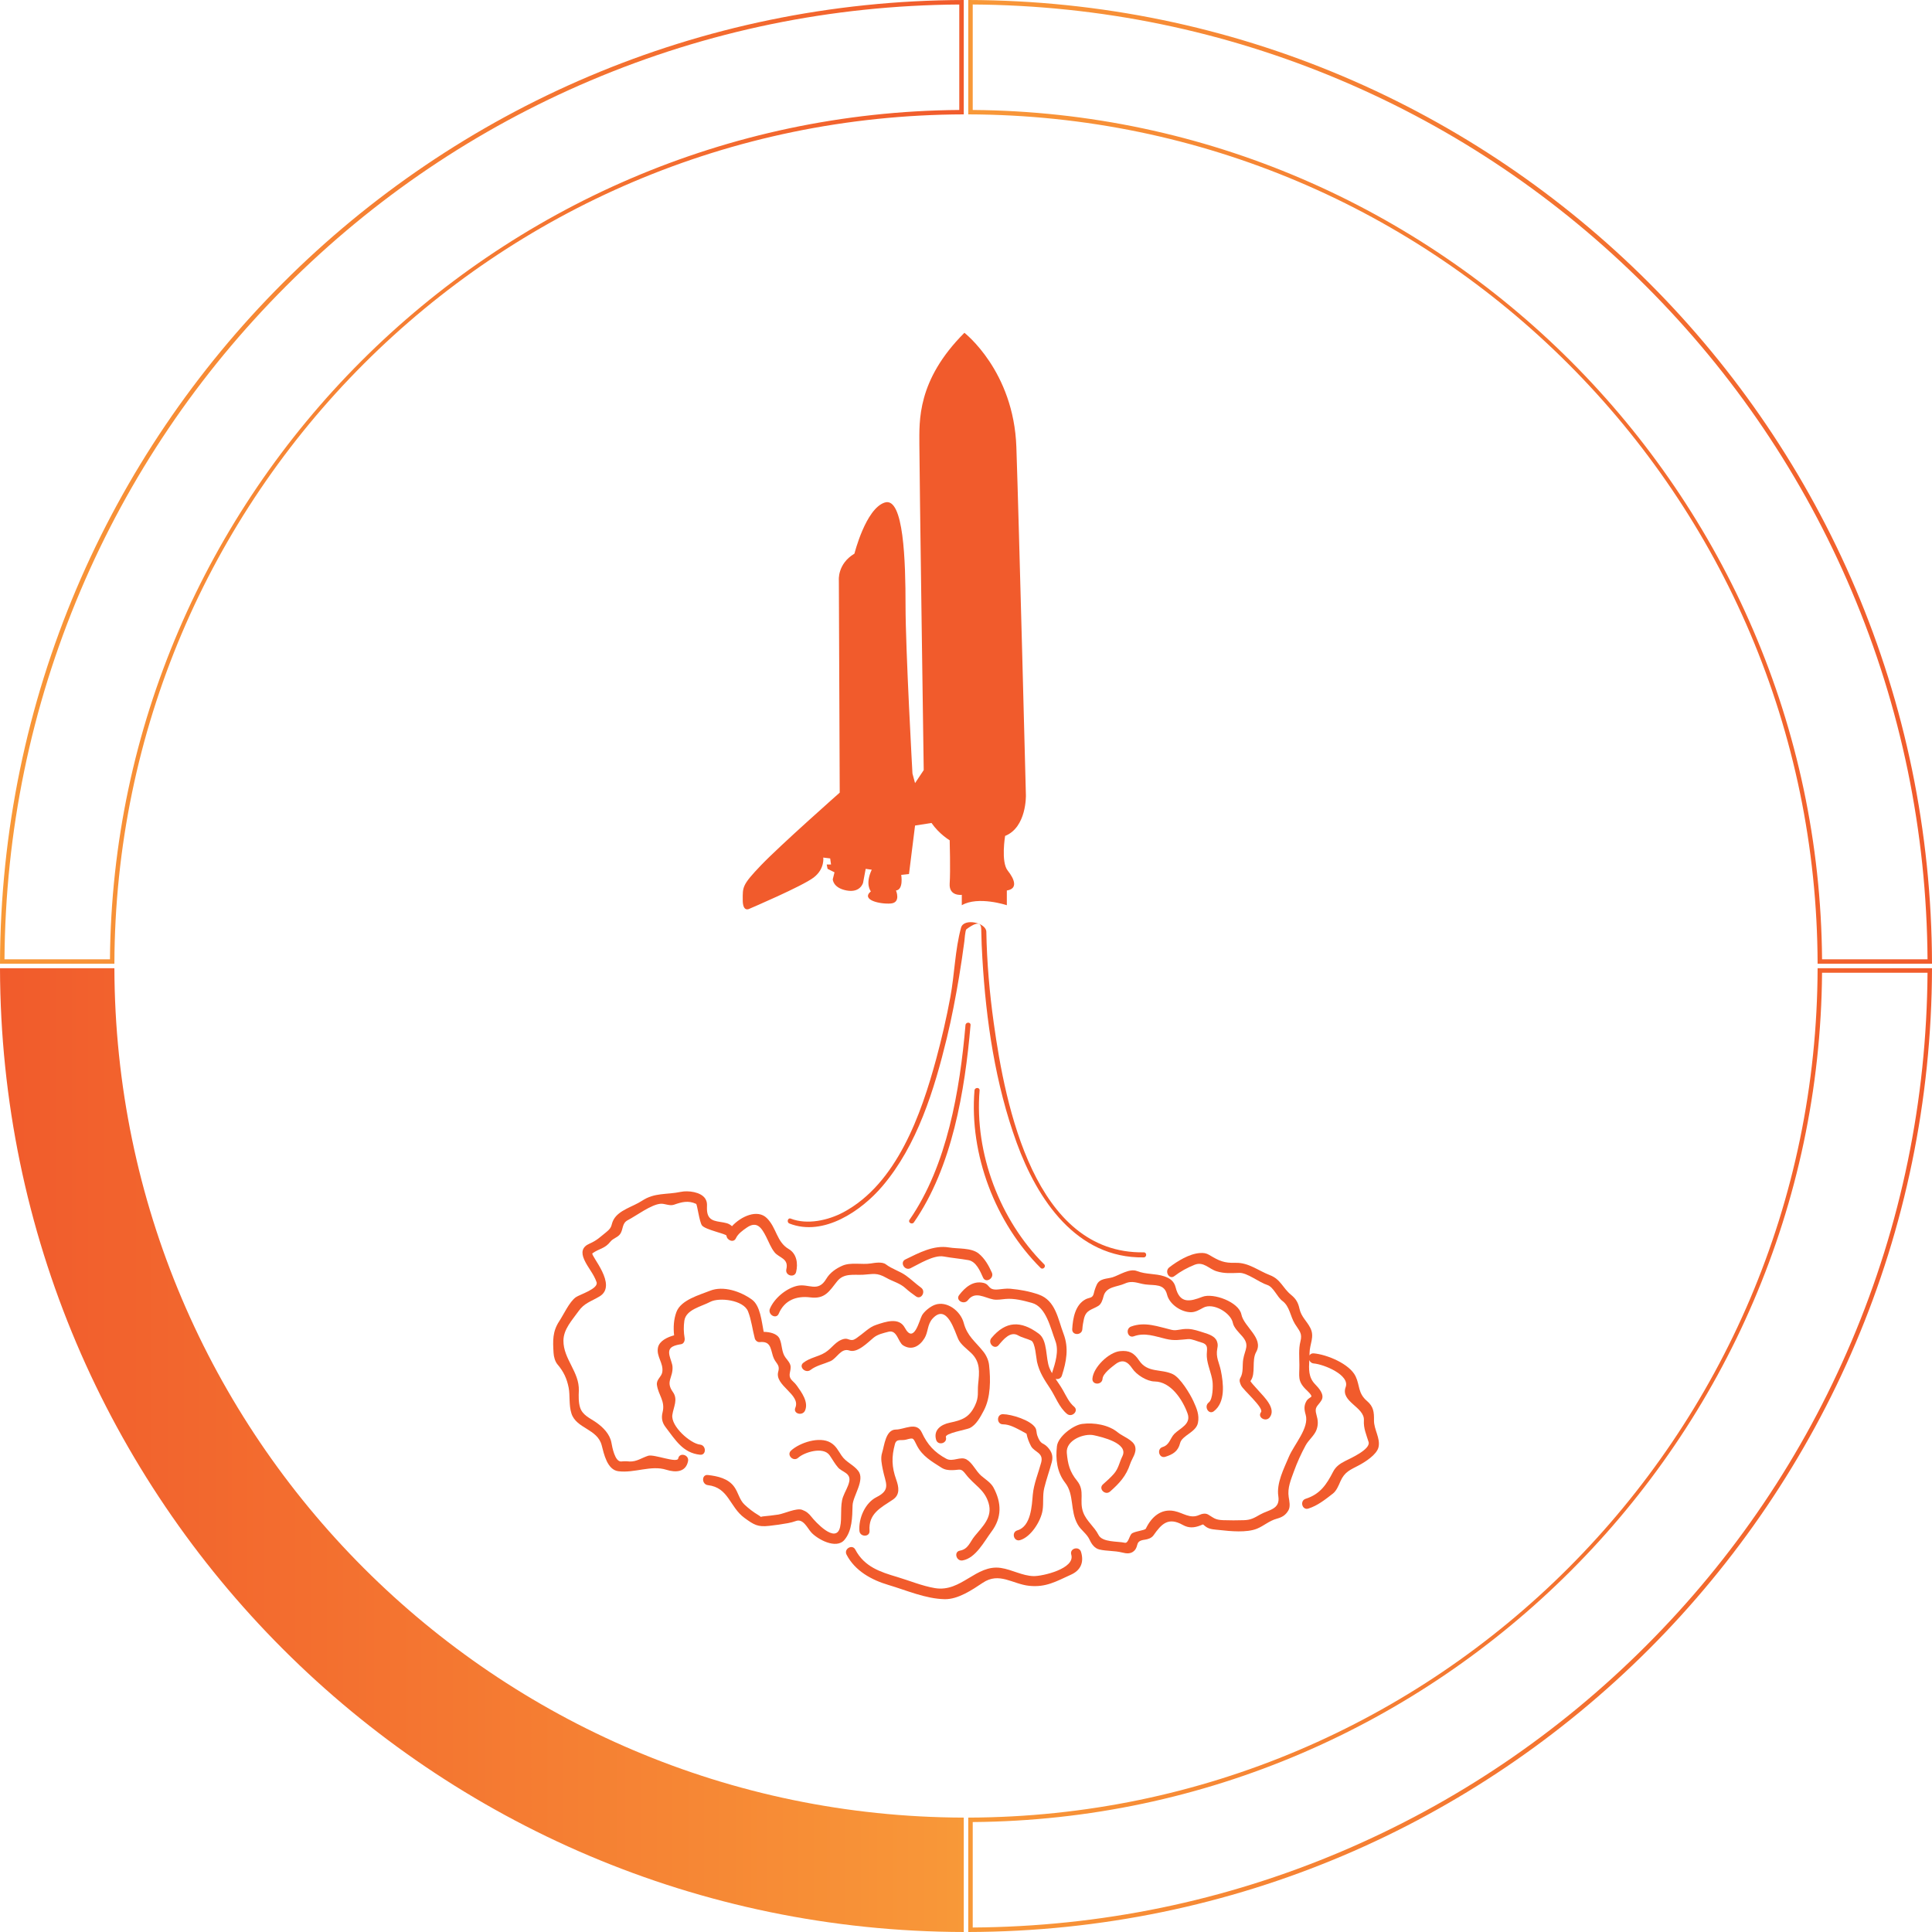 <svg xmlns="http://www.w3.org/2000/svg" xmlns:xlink="http://www.w3.org/1999/xlink" id="Layer_1" x="0px" y="0px" viewBox="0 0 98.53 98.53" style="enable-background:new 0 0 98.53 98.53;" xml:space="preserve">
<style type="text/css">
	.st0{fill:url(#SVGID_1_);}
	.st1{fill:url(#SVGID_2_);}
	.st2{fill:url(#SVGID_3_);}
	.st3{fill:url(#SVGID_4_);}
	.st4{fill:#F15B2C;}
</style>
<g>
	<g>
		<linearGradient id="SVGID_1_" gradientUnits="userSpaceOnUse" x1="49.38" y1="73.955" x2="98.53" y2="73.955">
			<stop offset="0" style="stop-color:#F89938"></stop>
			<stop offset="0.033" style="stop-color:#F89638"></stop>
			<stop offset="0.685" style="stop-color:#F36E2F"></stop>
			<stop offset="1" style="stop-color:#F15B2C"></stop>
		</linearGradient>
		<path class="st0" d="M98.53,49.379h-5.834c-0.062,23.896-19.42,43.255-43.316,43.317v5.834    C76.498,98.469,98.469,76.497,98.53,49.379z M68.402,94.428c-5.954,2.526-12.276,3.829-18.794,3.873v-5.378    c23.769-0.184,43.131-19.547,43.315-43.315h5.379c-0.044,6.519-1.348,12.841-3.874,18.794c-2.468,5.82-5.997,11.047-10.488,15.538    C79.45,88.43,74.222,91.958,68.402,94.428z"></path>
		
			<linearGradient id="SVGID_2_" gradientUnits="userSpaceOnUse" x1="-2820.434" y1="-3561.115" x2="-2771.283" y2="-3561.115" gradientTransform="matrix(-1 0 0 -1 -2771.283 -3487.16)">
			<stop offset="0" style="stop-color:#F89938"></stop>
			<stop offset="0.033" style="stop-color:#F89638"></stop>
			<stop offset="0.685" style="stop-color:#F36E2F"></stop>
			<stop offset="1" style="stop-color:#F15B2C"></stop>
		</linearGradient>
		<path class="st1" d="M5.834,49.379H0c0.062,27.118,22.033,49.09,49.151,49.151v-5.834C25.255,92.634,5.897,73.275,5.834,49.379z"></path>
		<linearGradient id="SVGID_3_" gradientUnits="userSpaceOnUse" x1="49.38" y1="24.575" x2="98.53" y2="24.575">
			<stop offset="0" style="stop-color:#F89938"></stop>
			<stop offset="0.033" style="stop-color:#F89638"></stop>
			<stop offset="0.685" style="stop-color:#F36E2F"></stop>
			<stop offset="1" style="stop-color:#F15B2C"></stop>
		</linearGradient>
		<path class="st2" d="M92.696,49.15h5.834C98.469,22.032,76.498,0.062,49.38,0v5.833C73.275,5.896,92.634,25.254,92.696,49.15z     M49.608,0.229c6.518,0.044,12.84,1.347,18.794,3.872c5.82,2.47,11.048,5.999,15.538,10.488    c4.491,4.491,8.021,9.719,10.488,15.538c2.526,5.954,3.83,12.277,3.874,18.795h-5.379C92.739,25.154,73.377,5.791,49.608,5.608    V0.229z"></path>
		<linearGradient id="SVGID_4_" gradientUnits="userSpaceOnUse" x1="0" y1="24.575" x2="49.151" y2="24.575">
			<stop offset="0" style="stop-color:#F89938"></stop>
			<stop offset="0.033" style="stop-color:#F89638"></stop>
			<stop offset="0.685" style="stop-color:#F36E2F"></stop>
			<stop offset="1" style="stop-color:#F15B2C"></stop>
		</linearGradient>
		<path class="st3" d="M49.151,5.833V0C22.033,0.062,0.062,22.032,0,49.15h5.834C5.897,25.254,25.255,5.896,49.151,5.833z     M0.229,48.923c0.044-6.518,1.348-12.841,3.874-18.795c2.469-5.819,5.997-11.047,10.487-15.538    c4.49-4.489,9.718-8.019,15.538-10.488c5.954-2.525,12.276-3.828,18.794-3.872v5.378C25.154,5.791,5.791,25.154,5.608,48.923    H0.229z"></path>
	</g>
	<g>
		<path class="st4" d="M38.231,46.341c0,0,2.693-1.148,3.267-1.59c0.574-0.441,0.487-1.016,0.487-1.016l0.353,0.044l0.044,0.31    h-0.221l0.045,0.221l0.353,0.177l-0.088,0.353c0,0,0,0.442,0.707,0.574c0.707,0.132,0.839-0.397,0.839-0.397l0.132-0.707    l0.309,0.044c-0.354,0.751-0.044,1.104-0.044,1.104c-0.53,0.442,0.485,0.663,1.016,0.619c0.53-0.044,0.265-0.663,0.265-0.663    c0.397-0.044,0.266-0.795,0.266-0.795l0.397-0.044l0.309-2.473l0.839-0.132c0.397,0.574,0.927,0.883,0.927,0.883    s0.044,1.546,0,2.208c-0.044,0.663,0.618,0.574,0.618,0.574v0.53c0.839-0.486,2.297,0,2.297,0v-0.751    c0.575-0.088,0.397-0.574,0.044-1.016c-0.354-0.442-0.132-1.767-0.132-1.767c1.104-0.442,1.06-2.076,1.06-2.076    s-0.354-13.867-0.486-17.753c-0.132-3.886-2.65-5.83-2.65-5.83c-2.428,2.429-2.297,4.504-2.297,5.697s0.222,16.605,0.222,16.605    l-0.442,0.663l-0.132-0.486c0,0-0.353-6.315-0.353-8.568c0-2.252-0.089-5.564-1.06-5.255c-0.972,0.309-1.546,2.606-1.546,2.606    c-0.883,0.53-0.795,1.369-0.795,1.369l0.044,10.82c0,0-3.047,2.694-4.019,3.709c-0.971,1.016-0.927,1.104-0.927,1.767    C37.878,46.562,38.231,46.341,38.231,46.341z"></path>
		<path class="st4" d="M34.589,74.379c-0.051,0.26-1.233-0.23-1.532-0.137c-0.33,0.104-0.577,0.305-0.947,0.293    c-0.144-0.017-0.288-0.017-0.431-0.001c-0.323,0.018-0.46-0.751-0.497-0.959c-0.079-0.436-0.421-0.782-0.771-1.028    c-0.322-0.226-0.7-0.368-0.827-0.765c-0.085-0.269-0.075-0.579-0.064-0.858c0.034-0.961-0.791-1.61-0.785-2.552    c0.003-0.585,0.439-1.038,0.766-1.499c0.296-0.42,0.625-0.489,1.072-0.755c0.96-0.571-0.484-2.11-0.359-2.2    c0.351-0.253,0.628-0.226,0.922-0.601c0.13-0.164,0.372-0.21,0.494-0.387c0.165-0.241,0.08-0.543,0.387-0.703    c0.438-0.227,1.198-0.806,1.681-0.837c0.205-0.013,0.457,0.123,0.668,0.051c0.393-0.136,0.729-0.235,1.135-0.045    c0.057,0.027,0.166,0.925,0.3,1.1c0.17,0.222,1.242,0.429,1.249,0.523c0.017,0.231,0.365,0.385,0.481,0.13    c0.104-0.227,0.349-0.4,0.546-0.537c0.531-0.371,0.767,0.014,0.999,0.468c0.134,0.262,0.241,0.559,0.428,0.789    c0.23,0.285,0.731,0.306,0.599,0.861c-0.078,0.324,0.42,0.462,0.499,0.138c0.101-0.423,0.036-0.927-0.38-1.17    c-0.62-0.364-0.613-1.076-1.109-1.571c-0.484-0.485-1.331-0.087-1.783,0.408c-0.076-0.07-0.166-0.125-0.267-0.153    c-0.431-0.121-0.941-0.027-1.003-0.614c-0.027-0.251,0.048-0.42-0.096-0.643c-0.225-0.343-0.877-0.418-1.24-0.342    c-0.734,0.155-1.335,0.026-1.988,0.458c-0.454,0.299-1.171,0.467-1.442,0.956c-0.146,0.262-0.041,0.372-0.362,0.628    c-0.315,0.252-0.482,0.431-0.859,0.595c-0.394,0.17-0.444,0.45-0.279,0.82c0.18,0.403,0.483,0.719,0.629,1.146    c0.117,0.339-0.866,0.634-1.06,0.773c-0.33,0.239-0.615,0.877-0.839,1.215c-0.353,0.535-0.331,1.003-0.293,1.629    c0.011,0.187,0.076,0.435,0.2,0.58c0.315,0.37,0.478,0.722,0.571,1.194c0.075,0.384,0.002,0.875,0.14,1.307    c0.248,0.777,1.325,0.78,1.544,1.627c0.114,0.437,0.28,1.249,0.849,1.32c0.832,0.104,1.668-0.321,2.441-0.076    c0.479,0.151,1,0.133,1.114-0.44C35.152,74.191,34.654,74.052,34.589,74.379z"></path>
		<path class="st4" d="M35.7,73.673c-0.489-0.052-1.494-0.934-1.411-1.513c0.06-0.417,0.302-0.788,0.025-1.173    c-0.384-0.536,0.019-0.725-0.017-1.286c-0.021-0.321-0.379-0.816,0.004-1.025c0.125-0.068,0.292-0.101,0.433-0.123    c0.148-0.024,0.203-0.192,0.18-0.319c-0.051-0.288-0.055-0.59-0.013-0.879c0.084-0.574,0.869-0.721,1.319-0.961    c0.454-0.241,1.697-0.1,1.929,0.485c0.169,0.426,0.226,0.933,0.344,1.378c0.027,0.103,0.137,0.201,0.249,0.189    c0.544-0.054,0.548,0.285,0.673,0.701c0.122,0.406,0.384,0.412,0.273,0.812c-0.194,0.707,1.158,1.155,0.873,1.835    c-0.13,0.307,0.371,0.439,0.498,0.137c0.182-0.432-0.175-0.919-0.415-1.256c-0.064-0.088-0.125-0.156-0.206-0.229    c-0.296-0.274-0.111-0.435-0.116-0.731c-0.001-0.178-0.156-0.342-0.256-0.473c-0.219-0.286-0.165-0.649-0.307-0.964    c-0.121-0.271-0.505-0.351-0.812-0.355c-0.108-0.547-0.173-1.339-0.602-1.647c-0.574-0.414-1.453-0.72-2.132-0.45    c-0.545,0.217-1.488,0.468-1.717,1.086c-0.141,0.38-0.161,0.788-0.118,1.188c-0.342,0.091-0.752,0.284-0.822,0.623    c-0.094,0.46,0.291,0.789,0.22,1.249c-0.039,0.256-0.315,0.373-0.273,0.665c0.073,0.513,0.432,0.812,0.288,1.386    c-0.073,0.288-0.025,0.528,0.153,0.76c0.494,0.642,0.877,1.314,1.755,1.407C36.031,74.225,36.027,73.708,35.7,73.673z"></path>
		<path class="st4" d="M41.339,69.864c0.286-0.222,0.682-0.301,1.011-0.445c0.335-0.146,0.539-0.69,0.967-0.544    c0.415,0.142,0.952-0.423,1.229-0.65c0.218-0.179,0.496-0.236,0.764-0.307c0.445-0.117,0.491,0.534,0.748,0.695    c0.436,0.273,0.833,0.048,1.084-0.354c0.205-0.329,0.139-0.706,0.42-1.014c0.737-0.807,1.135,0.684,1.31,1.055    c0.13,0.275,0.446,0.499,0.658,0.703c0.479,0.463,0.417,0.979,0.355,1.582c-0.042,0.429,0.051,0.644-0.16,1.09    c-0.293,0.62-0.662,0.751-1.288,0.881c-0.46,0.096-0.838,0.377-0.697,0.87c0.092,0.32,0.59,0.183,0.499-0.137    c-0.055-0.193,1.033-0.376,1.206-0.455c0.343-0.156,0.564-0.589,0.728-0.898c0.355-0.67,0.35-1.58,0.269-2.317    c-0.026-0.244-0.138-0.492-0.289-0.684c-0.414-0.523-0.825-0.789-1.004-1.468c-0.163-0.616-0.873-1.149-1.479-0.92    c-0.229,0.085-0.53,0.324-0.65,0.535c-0.131,0.227-0.408,1.5-0.875,0.632c-0.297-0.552-0.982-0.306-1.457-0.149    c-0.2,0.066-0.342,0.165-0.509,0.294c-0.172,0.137-0.341,0.276-0.522,0.4c-0.292,0.199-0.365-0.035-0.614,0.025    c-0.427,0.102-0.6,0.466-0.956,0.689c-0.358,0.225-0.771,0.258-1.116,0.526C40.71,69.703,41.079,70.065,41.339,69.864z"></path>
		<path class="st4" d="M44.41,64.435c-0.452,0.071-1.024-0.072-1.446,0.113c-0.328,0.144-0.637,0.355-0.825,0.672    c-0.426,0.721-0.902,0.221-1.487,0.357c-0.556,0.129-1.159,0.627-1.385,1.16c-0.129,0.303,0.316,0.566,0.447,0.261    c0.296-0.697,0.914-0.921,1.613-0.832c0.744,0.094,0.962-0.308,1.364-0.817c0.345-0.436,0.854-0.313,1.33-0.339    c0.501-0.027,0.683-0.126,1.185,0.16c0.33,0.188,0.69,0.267,0.975,0.529c0.164,0.151,0.35,0.285,0.531,0.415    c0.27,0.196,0.527-0.252,0.26-0.446c-0.267-0.194-0.501-0.423-0.769-0.615c-0.311-0.224-0.707-0.332-1.025-0.573    C44.988,64.336,44.617,64.403,44.41,64.435z"></path>
		<path class="st4" d="M46.434,64.679c0.439-0.215,1.189-0.691,1.694-0.599c0.418,0.076,0.84,0.111,1.258,0.185    c0.4,0.071,0.6,0.56,0.749,0.891c0.138,0.303,0.583,0.04,0.447-0.261c-0.161-0.356-0.36-0.712-0.667-0.963    c-0.377-0.309-1.064-0.236-1.513-0.313c-0.78-0.133-1.536,0.273-2.23,0.612C45.873,64.379,46.135,64.824,46.434,64.679z"></path>
		<path class="st4" d="M54.412,72.104c0.255,0.212,0.623-0.152,0.366-0.366c-0.255-0.212-0.402-0.544-0.563-0.828    c-0.114-0.203-0.251-0.394-0.38-0.588c0.124,0.032,0.271-0.014,0.321-0.17c0.232-0.716,0.358-1.405,0.086-2.123    c-0.289-0.76-0.404-1.704-1.265-2.007c-0.472-0.167-0.959-0.253-1.458-0.299c-0.202-0.019-0.419,0.021-0.621,0.038    c-0.529,0.047-0.392-0.254-0.741-0.335c-0.53-0.123-0.933,0.219-1.241,0.621c-0.203,0.265,0.246,0.521,0.446,0.261    c0.371-0.483,0.84-0.123,1.294-0.038c0.204,0.038,0.428-0.008,0.631-0.025c0.445-0.039,0.914,0.084,1.341,0.202    c0.725,0.199,0.948,1.287,1.194,1.937c0.195,0.512-0.005,1.132-0.167,1.632c-0.001,0.005-0.001,0.01-0.003,0.015    c-0.049-0.087-0.094-0.175-0.132-0.268c-0.203-0.495-0.08-1.405-0.542-1.746c-0.92-0.68-1.685-0.654-2.415,0.219    c-0.212,0.254,0.152,0.622,0.365,0.366c0.244-0.292,0.6-0.729,0.996-0.498c0.204,0.118,0.455,0.165,0.667,0.265    c0.208,0.099,0.253,0.895,0.295,1.081c0.12,0.533,0.369,0.907,0.663,1.351C53.831,71.226,54.011,71.77,54.412,72.104z"></path>
		<path class="st4" d="M64.064,68.95c0.399-0.708-0.625-1.28-0.754-1.912c-0.13-0.644-1.442-1.114-1.989-0.902    c-0.624,0.242-1.153,0.373-1.366-0.487c-0.078-0.312-0.292-0.463-0.584-0.56c-0.45-0.149-0.929-0.087-1.388-0.268    c-0.38-0.149-0.909,0.216-1.244,0.319c-0.285,0.087-0.649,0.047-0.803,0.373c-0.071,0.151-0.117,0.292-0.155,0.455    c-0.059,0.253-0.234,0.197-0.417,0.295c-0.532,0.281-0.65,0.97-0.682,1.521c-0.019,0.334,0.499,0.332,0.517,0    c0.011-0.174,0.042-0.345,0.079-0.515c0.104-0.469,0.393-0.462,0.733-0.668c0.163-0.1,0.225-0.325,0.27-0.496    c0.13-0.501,0.685-0.464,1.081-0.644c0.4-0.181,0.667-0.006,1.058,0.044c0.478,0.061,0.957-0.051,1.099,0.521    c0.123,0.495,0.722,0.896,1.221,0.896c0.224,0,0.434-0.125,0.622-0.228c0.51-0.283,1.413,0.264,1.512,0.771    c0.049,0.25,0.323,0.504,0.48,0.686c0.393,0.456,0.134,0.668,0.05,1.167c-0.055,0.315,0.021,0.669-0.148,0.956    c-0.074,0.125-0.018,0.263,0.038,0.381c0.113,0.241,1.178,1.15,1.016,1.364c-0.201,0.266,0.249,0.523,0.447,0.261    c0.335-0.442-0.277-1.024-0.546-1.328c-0.101-0.114-0.203-0.226-0.304-0.34c-0.051-0.054-0.095-0.113-0.136-0.174    c0.004-0.007,0.008-0.014,0.013-0.022C64.058,70.037,63.821,69.381,64.064,68.95z"></path>
		<path class="st4" d="M70.072,72.438c0.006-0.426-0.022-0.704-0.358-0.99c-0.467-0.399-0.359-0.792-0.578-1.253    c-0.306-0.644-1.474-1.119-2.137-1.175c-0.106-0.009-0.178,0.039-0.216,0.107c0.001-0.035,0.002-0.07,0.002-0.106    c0.004-0.487,0.269-0.838,0.043-1.291c-0.182-0.365-0.465-0.565-0.557-0.989c-0.067-0.31-0.177-0.5-0.425-0.703    c-0.439-0.359-0.525-0.792-1.083-1.007c-0.592-0.228-1.088-0.646-1.743-0.628c-0.6,0.017-0.843-0.099-1.347-0.401    c-0.16-0.096-0.297-0.111-0.481-0.098c-0.542,0.038-1.141,0.409-1.56,0.73c-0.26,0.2-0.003,0.649,0.26,0.446    c0.315-0.242,0.663-0.431,1.032-0.578c0.456-0.181,0.725,0.209,1.117,0.331c0.412,0.127,0.741,0.093,1.165,0.082    c0.403-0.011,1.001,0.483,1.419,0.615c0.325,0.102,0.5,0.612,0.777,0.817c0.376,0.279,0.397,0.781,0.637,1.169    c0.221,0.36,0.393,0.467,0.281,0.901c-0.098,0.38-0.054,0.811-0.053,1.198c0.004,0.577-0.107,0.805,0.325,1.239    c0.029,0.03,0.361,0.322,0.275,0.384c-0.068,0.051-0.178,0.114-0.227,0.194c-0.148,0.242-0.131,0.446-0.053,0.714    c0.198,0.671-0.591,1.518-0.857,2.152c-0.25,0.596-0.64,1.34-0.536,2.01c0.105,0.675-0.498,0.687-0.926,0.931    c-0.307,0.174-0.474,0.279-0.832,0.289c-0.355,0.01-0.709,0.013-1.064-0.001c-0.41-0.017-0.471-0.118-0.757-0.286    c-0.145-0.085-0.321-0.039-0.462,0.024c-0.465,0.207-0.807-0.109-1.259-0.202c-0.694-0.143-1.181,0.319-1.456,0.894    c-0.046,0.097-0.603,0.136-0.733,0.266c-0.112,0.113-0.164,0.496-0.343,0.456c-0.367-0.084-1.145-0.013-1.339-0.399    c-0.215-0.426-0.607-0.695-0.778-1.144c-0.229-0.607,0.111-1.09-0.317-1.618c-0.375-0.461-0.471-0.846-0.522-1.421    c-0.059-0.653,0.883-1.011,1.378-0.901c0.396,0.087,1.79,0.402,1.457,1.07c-0.158,0.316-0.193,0.62-0.433,0.896    c-0.169,0.194-0.366,0.368-0.558,0.539c-0.25,0.222,0.117,0.585,0.364,0.365c0.479-0.423,0.821-0.796,1.021-1.403    c0.099-0.302,0.346-0.563,0.254-0.899c-0.091-0.328-0.652-0.521-0.872-0.705c-0.472-0.396-1.221-0.52-1.827-0.441    c-0.453,0.058-1.229,0.642-1.287,1.135c-0.079,0.662,0.005,1.335,0.417,1.863c0.48,0.615,0.237,1.42,0.643,2.134    c0.172,0.302,0.464,0.459,0.613,0.791c0.095,0.209,0.253,0.427,0.492,0.482c0.383,0.09,0.771,0.055,1.156,0.153    c0.219,0.056,0.448,0.084,0.622-0.091c0.25-0.249,0.022-0.495,0.531-0.561c0.168-0.022,0.349-0.082,0.452-0.227    c0.409-0.582,0.75-0.943,1.493-0.526c0.302,0.169,0.579,0.15,0.896,0.026c0.204-0.081,0.081-0.071,0.308,0.083    c0.182,0.123,0.46,0.127,0.671,0.15c0.546,0.061,1.387,0.145,1.909-0.069c0.358-0.147,0.615-0.4,1.01-0.509    c0.273-0.075,0.449-0.18,0.59-0.423c0.114-0.195,0.048-0.475,0.016-0.682c-0.071-0.463,0.111-0.878,0.266-1.308    c0.165-0.456,0.366-0.898,0.598-1.326c0.148-0.274,0.448-0.504,0.553-0.792c0.099-0.271,0.079-0.49-0.001-0.766    c-0.121-0.417,0.063-0.426,0.254-0.739c0.18-0.293-0.144-0.635-0.326-0.824c-0.342-0.354-0.318-0.771-0.293-1.228    c0.034,0.088,0.11,0.161,0.228,0.171c0.511,0.043,1.854,0.586,1.626,1.206c-0.277,0.752,0.971,1.013,0.93,1.695    c-0.025,0.409,0.122,0.721,0.239,1.103c0.115,0.375-0.943,0.844-1.181,0.964c-0.273,0.138-0.491,0.285-0.631,0.559    c-0.328,0.64-0.658,1.141-1.396,1.374c-0.316,0.1-0.181,0.6,0.138,0.499c0.472-0.15,0.862-0.463,1.25-0.764    c0.183-0.142,0.292-0.413,0.379-0.614c0.218-0.503,0.513-0.597,0.945-0.827c0.318-0.169,0.91-0.541,1.002-0.921    C70.41,73.348,70.066,72.909,70.072,72.438z"></path>
		<path class="st4" d="M59.896,73.12c-0.224,0.224-0.239,0.564-0.604,0.677c-0.317,0.098-0.183,0.597,0.137,0.498    c0.391-0.121,0.654-0.285,0.755-0.697c0.096-0.396,0.814-0.549,0.91-1.034c0.081-0.405-0.064-0.738-0.231-1.105    c-0.169-0.369-0.667-1.195-1.047-1.376c-0.606-0.29-1.286-0.046-1.726-0.704c-0.254-0.381-0.501-0.52-0.97-0.473    c-0.573,0.057-1.368,0.83-1.408,1.407c-0.021,0.332,0.496,0.331,0.517,0c0.018-0.263,0.471-0.598,0.653-0.737    c0.362-0.278,0.624-0.143,0.861,0.213c0.215,0.323,0.747,0.661,1.144,0.665c0.822,0.009,1.421,0.922,1.676,1.628    C60.763,72.627,60.186,72.831,59.896,73.12z"></path>
		<path class="st4" d="M61.904,71.972c0.604-0.459,0.493-1.421,0.357-2.081c-0.082-0.399-0.268-0.668-0.18-1.118    c0.029-0.147,0.032-0.228-0.019-0.368c-0.097-0.266-0.43-0.366-0.67-0.442c-0.258-0.081-0.523-0.177-0.793-0.188    c-0.398-0.015-0.581,0.109-0.846,0.046c-0.703-0.165-1.353-0.431-2.066-0.17c-0.311,0.113-0.177,0.613,0.137,0.498    c0.564-0.206,1.085,0.004,1.638,0.134c0.447,0.105,0.675,0.044,1.138,0.009c0.189-0.014,0.475,0.121,0.657,0.169    c0.433,0.115,0.264,0.374,0.289,0.732c0.029,0.429,0.239,0.84,0.292,1.271c0.024,0.205,0.025,0.894-0.193,1.06    C61.381,71.724,61.638,72.173,61.904,71.972z"></path>
		<path class="st4" d="M48.955,79.081c-0.327,0.058-0.188,0.556,0.138,0.499c0.672-0.12,1.101-0.971,1.476-1.473    c0.529-0.709,0.518-1.465,0.095-2.25c-0.134-0.247-0.422-0.421-0.627-0.599c-0.263-0.229-0.438-0.648-0.737-0.823    c-0.318-0.187-0.7,0.14-1.037-0.039c-0.606-0.323-0.97-0.728-1.253-1.341c-0.266-0.573-0.886-0.149-1.322-0.149    c-0.529,0-0.59,0.84-0.702,1.188c-0.088,0.274-0.016,0.574,0.036,0.848c0.13,0.681,0.443,1.029-0.319,1.41    c-0.588,0.294-0.92,1.085-0.874,1.716c0.024,0.33,0.541,0.333,0.517,0c-0.063-0.874,0.565-1.172,1.185-1.585    c0.384-0.255,0.308-0.651,0.175-1.025c-0.233-0.653-0.242-1.155-0.066-1.809c0.08-0.298,0.317-0.163,0.568-0.229    c0.409-0.107,0.346-0.098,0.559,0.312c0.279,0.535,0.748,0.799,1.236,1.111c0.177,0.114,0.349,0.136,0.554,0.133    c0.418-0.004,0.437-0.131,0.701,0.214c0.428,0.56,0.947,0.755,1.159,1.463c0.217,0.724-0.299,1.184-0.712,1.691    C49.468,78.631,49.387,79.004,48.955,79.081z"></path>
		<path class="st4" d="M52.671,76.229c-0.049,0.536-0.082,1.614-0.787,1.818c-0.32,0.093-0.184,0.592,0.138,0.499    c0.557-0.162,1.064-0.975,1.149-1.523c0.059-0.384-0.008-0.756,0.085-1.137c0.108-0.442,0.264-0.872,0.382-1.311    c0.084-0.316,0-0.542-0.208-0.769c-0.237-0.259-0.352-0.095-0.532-0.604c-0.041-0.115-0.028-0.271-0.09-0.377    c-0.233-0.399-1.231-0.701-1.659-0.703c-0.333-0.002-0.333,0.516,0,0.517c0.349,0.001,0.674,0.195,0.975,0.352    c0.077,0.041,0.152,0.084,0.228,0.127c0.045,0.227,0.12,0.427,0.229,0.632c0.169,0.316,0.654,0.328,0.518,0.839    C52.953,75.132,52.723,75.665,52.671,76.229z"></path>
		<path class="st4" d="M43.771,75.015c-0.244-0.317-0.619-0.438-0.848-0.775c-0.181-0.264-0.282-0.501-0.564-0.668    c-0.565-0.334-1.576,0.002-2.017,0.406c-0.246,0.226,0.121,0.59,0.365,0.366c0.303-0.277,1.277-0.591,1.603-0.125    c0.148,0.212,0.261,0.428,0.432,0.625c0.202,0.232,0.658,0.272,0.569,0.713c-0.055,0.271-0.223,0.522-0.317,0.783    c-0.165,0.453-0.04,1.062-0.151,1.541c-0.21,0.905-1.307-0.327-1.448-0.51c-0.146-0.187-0.272-0.293-0.488-0.372    c-0.289-0.106-0.913,0.195-1.213,0.242c-0.25,0.04-0.504,0.065-0.757,0.091c-0.255,0.025-0.011,0.085-0.263-0.064    c-0.255-0.151-0.488-0.331-0.704-0.534c-0.257-0.24-0.318-0.617-0.521-0.901c-0.308-0.436-0.85-0.551-1.346-0.609    c-0.331-0.039-0.327,0.479,0,0.517c1.064,0.124,1.098,1.109,1.863,1.67c0.49,0.358,0.677,0.47,1.256,0.407    c0.324-0.035,0.646-0.081,0.966-0.14c0.139-0.025,0.272-0.062,0.405-0.109c0.372-0.132,0.578,0.356,0.776,0.578    c0.314,0.35,1.271,0.881,1.693,0.389c0.402-0.47,0.402-1.17,0.418-1.758C43.493,76.295,44.131,75.482,43.771,75.015z"></path>
		<path class="st4" d="M54.633,79.283c0.215,0.718-1.473,1.106-1.918,1.097c-0.574-0.012-1.108-0.333-1.674-0.417    c-1.267-0.188-2.015,1.252-3.357,1.03c-0.652-0.108-1.295-0.38-1.93-0.569c-0.847-0.251-1.673-0.514-2.135-1.397    c-0.154-0.295-0.6-0.034-0.445,0.261c0.432,0.829,1.276,1.29,2.136,1.544c0.927,0.275,1.896,0.706,2.868,0.725    c0.68,0.014,1.407-0.478,1.941-0.836c0.845-0.567,1.52,0.069,2.375,0.155c0.854,0.086,1.367-0.226,2.125-0.569    c0.491-0.222,0.674-0.624,0.513-1.16C55.035,78.828,54.537,78.963,54.633,79.283z"></path>
		<path class="st4" d="M50.302,47.522c-0.007-0.474-1.15-0.715-1.288-0.216c-0.308,1.118-0.333,2.393-0.547,3.542    c-0.197,1.065-0.441,2.122-0.724,3.167c-0.758,2.793-1.996,6.353-4.739,7.813c-0.763,0.406-1.834,0.649-2.675,0.321    c-0.156-0.061-0.222,0.189-0.069,0.25c1.745,0.682,3.674-0.651,4.74-1.903c1.784-2.095,2.649-4.93,3.286-7.551    c0.252-1.037,0.45-2.087,0.628-3.139c0.101-0.597,0.186-1.196,0.267-1.796c0.006-0.042,0.043-0.575,0.104-0.619    c0.763-0.563,0.756-0.163,0.759,0.095c0.006,0.464,0.029,0.927,0.056,1.389c0.185,3.175,0.659,6.406,1.749,9.404    c1.055,2.9,3.055,5.901,6.479,5.847c0.167-0.003,0.167-0.261,0-0.258c-5.566,0.087-7.059-7.461-7.647-11.688    C50.466,50.638,50.329,49.078,50.302,47.522z"></path>
		<path class="st4" d="M46.608,62.338c1.954-2.816,2.599-6.7,2.889-10.059c0.015-0.166-0.244-0.165-0.258,0    c-0.286,3.308-0.931,7.157-2.854,9.928C46.291,62.345,46.514,62.474,46.608,62.338z"></path>
		<path class="st4" d="M49.698,55.61c-0.269,3.27,1.066,6.756,3.37,9.051c0.118,0.118,0.3-0.065,0.183-0.183    c-2.257-2.249-3.558-5.664-3.293-8.868C49.971,55.444,49.713,55.445,49.698,55.61z"></path>
	</g>
</g>
<g>
</g>
<g>
</g>
<g>
</g>
<g>
</g>
<g>
</g>
<g>
</g>
<g>
</g>
<g>
</g>
<g>
</g>
<g>
</g>
<g>
</g>
<g>
</g>
<g>
</g>
<g>
</g>
<g>
</g>
</svg>